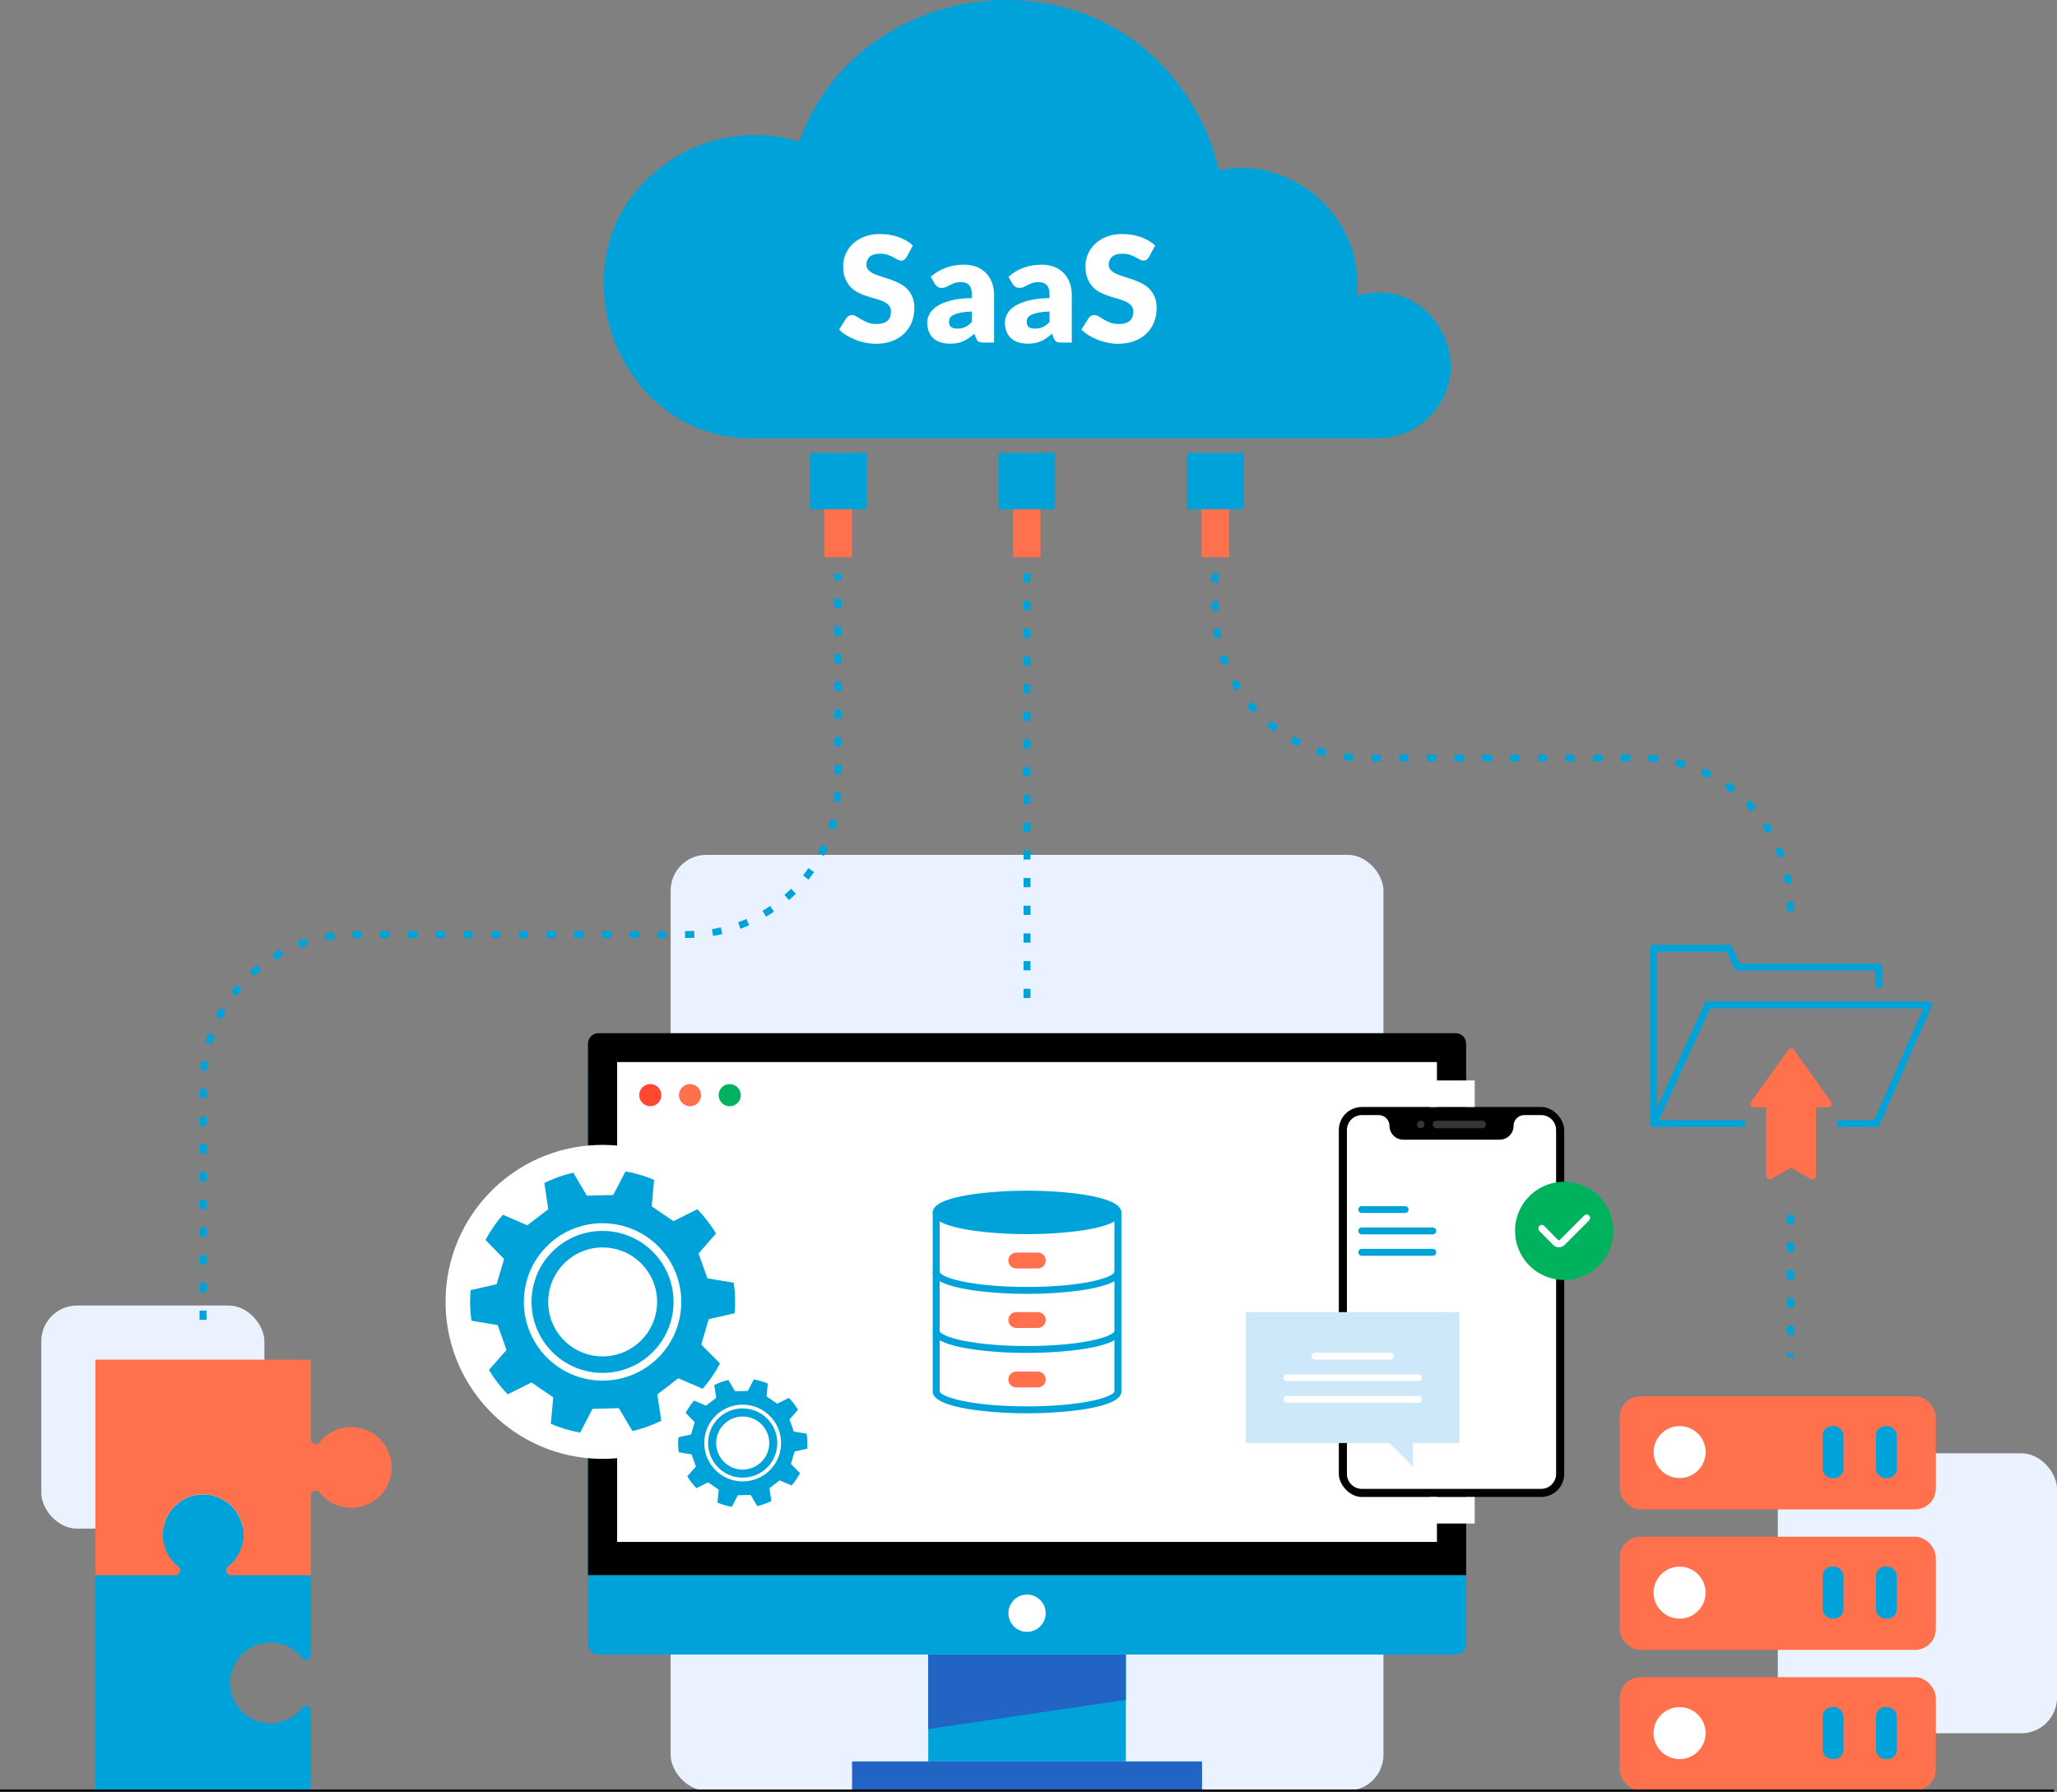 <?xml version="1.0" encoding="UTF-8"?><svg id="landing_illustration" xmlns="http://www.w3.org/2000/svg" viewBox="0 0 625.86 545.18"><rect x="0" y="0" width="625.86" height="545.18" fill="#808080" stroke="none"/><defs><style>.cls-1{fill:#00b25e;}.cls-2{fill:#ebf2ff;}.cls-3{fill:#fff;}.cls-4{fill:#ff4731;}.cls-5{fill:#ff704d;}.cls-6{fill:#00a3d9;}.cls-7{fill:#cde8f9;}.cls-8{fill:#2264c4;}.cls-9{fill:#353535;}</style></defs><rect class="cls-2" x="204.05" y="260.1" width="216.88" height="284.72" rx="10.88" ry="10.88"/><rect class="cls-2" x="540.91" y="442.19" width="84.96" height="85.19" rx="10.88" ry="10.88"/><rect class="cls-2" x="12.56" y="397.23" width="67.88" height="67.88" rx="10.88" ry="10.88"/><rect class="cls-5" x="250.86" y="137.77" width="8.36" height="31.78"/><rect class="cls-6" x="246.45" y="137.77" width="17.19" height="17.19"/><rect class="cls-5" x="308.23" y="137.77" width="8.36" height="31.78"/><rect class="cls-6" x="303.82" y="137.77" width="17.19" height="17.19"/><rect class="cls-5" x="365.6" y="137.77" width="8.36" height="31.78"/><rect class="cls-6" x="361.18" y="137.77" width="17.19" height="17.19"/><path class="cls-6" d="M419.18,89c-2.25,0-4.42,.34-6.46,.96,2.7-23.11-19.1-42.94-41.84-38.15-2.08-9.25-6.09-17.77-11.57-25.13-30.8-42.57-98.89-32.09-116.16,16.4-14.07-4.44-30.53-1.44-42.08,7.87-34.17,25.74-14.53,83.28,28.54,82.41,0,0,189.57,0,189.57,0,8.19,0,15.34-4.44,19.18-11.05,8.69-14.2-2.47-33.74-19.18-33.32Z"/><g><path class="cls-3" d="M299.28,104.23c-.66,0-1.15-.09-1.49-.27-.34-.18-.62-.55-.84-1.12l-.49-1.28c-.58,.49-1.14,.93-1.68,1.3-.54,.37-1.09,.69-1.67,.95-.58,.26-1.19,.46-1.84,.58-.65,.13-1.37,.19-2.16,.19-1.06,0-2.03-.14-2.89-.41-.87-.28-1.6-.68-2.21-1.22-.6-.54-1.07-1.21-1.4-2.01-.33-.8-.49-1.72-.49-2.77,0-.82,.21-1.67,.63-2.53,.42-.87,1.14-1.65,2.17-2.36,1.03-.71,2.42-1.3,4.17-1.78,1.75-.48,3.95-.75,6.61-.81v-.99c0-1.36-.28-2.34-.84-2.95-.56-.6-1.36-.91-2.39-.91-.82,0-1.49,.09-2.02,.27-.52,.18-.99,.38-1.4,.61-.41,.22-.81,.43-1.2,.6-.39,.18-.85,.27-1.39,.27-.48,0-.88-.12-1.21-.36-.33-.24-.6-.52-.81-.85l-1.25-2.17c1.4-1.24,2.96-2.16,4.67-2.77s3.54-.91,5.5-.91c1.4,0,2.67,.23,3.8,.68,1.13,.46,2.08,1.09,2.87,1.91,.78,.81,1.39,1.78,1.8,2.9,.42,1.12,.63,2.35,.63,3.68v14.52h-3.18Zm-7.98-4.24c.9,0,1.68-.16,2.35-.47,.67-.31,1.35-.82,2.04-1.52v-3.23c-1.39,.06-2.53,.18-3.43,.36-.9,.18-1.61,.4-2.13,.67-.52,.27-.89,.58-1.09,.92-.2,.34-.3,.72-.3,1.12,0,.79,.22,1.35,.65,1.67,.43,.32,1.07,.48,1.91,.48Z"/><path class="cls-3" d="M322.92,104.23c-.66,0-1.15-.09-1.49-.27-.34-.18-.62-.55-.84-1.12l-.49-1.28c-.58,.49-1.14,.93-1.68,1.3-.54,.37-1.09,.69-1.67,.95-.58,.26-1.19,.46-1.84,.58-.65,.13-1.37,.19-2.16,.19-1.06,0-2.03-.14-2.89-.41-.87-.28-1.6-.68-2.21-1.22-.6-.54-1.07-1.21-1.4-2.01-.33-.8-.49-1.72-.49-2.77,0-.82,.21-1.67,.63-2.53,.42-.87,1.14-1.65,2.17-2.36,1.03-.71,2.42-1.3,4.17-1.78,1.75-.48,3.95-.75,6.61-.81v-.99c0-1.36-.28-2.34-.84-2.95-.56-.6-1.36-.91-2.39-.91-.82,0-1.49,.09-2.02,.27-.52,.18-.99,.38-1.4,.61-.41,.22-.81,.43-1.2,.6-.39,.18-.85,.27-1.39,.27-.48,0-.88-.12-1.21-.36-.33-.24-.6-.52-.81-.85l-1.25-2.17c1.4-1.24,2.96-2.16,4.67-2.77s3.54-.91,5.5-.91c1.4,0,2.67,.23,3.8,.68,1.13,.46,2.08,1.09,2.87,1.91,.78,.81,1.39,1.78,1.8,2.9,.42,1.12,.63,2.35,.63,3.68v14.52h-3.18Zm-7.98-4.24c.9,0,1.68-.16,2.35-.47,.67-.31,1.35-.82,2.04-1.52v-3.23c-1.39,.06-2.53,.18-3.43,.36-.9,.18-1.61,.4-2.13,.67-.52,.27-.89,.58-1.09,.92-.2,.34-.3,.72-.3,1.12,0,.79,.22,1.35,.65,1.67,.43,.32,1.07,.48,1.91,.48Z"/><path class="cls-3" d="M349.57,78.21c-.22,.36-.46,.63-.71,.81-.25,.18-.56,.27-.95,.27-.34,0-.71-.11-1.11-.32-.4-.22-.84-.46-1.34-.73-.5-.27-1.07-.51-1.71-.73-.64-.22-1.37-.32-2.2-.32-1.42,0-2.48,.3-3.17,.91-.69,.6-1.04,1.42-1.04,2.45,0,.66,.21,1.2,.63,1.64,.42,.43,.97,.81,1.65,1.12,.68,.31,1.46,.6,2.33,.86,.87,.26,1.77,.55,2.68,.87,.91,.32,1.8,.7,2.68,1.13,.87,.43,1.65,.99,2.33,1.66,.68,.67,1.23,1.49,1.65,2.45,.42,.96,.63,2.13,.63,3.49,0,1.51-.26,2.92-.78,4.24-.52,1.32-1.28,2.46-2.28,3.44-.99,.98-2.22,1.75-3.68,2.31-1.46,.56-3.11,.84-4.96,.84-1.02,0-2.05-.1-3.1-.31-1.05-.21-2.07-.5-3.06-.89-.99-.38-1.91-.83-2.78-1.36-.87-.52-1.62-1.11-2.26-1.75l2.24-3.54c.18-.25,.41-.47,.71-.64,.29-.17,.61-.26,.95-.26,.45,0,.9,.14,1.36,.43,.46,.28,.97,.6,1.55,.94,.58,.34,1.24,.66,1.98,.94,.75,.28,1.63,.43,2.64,.43,1.37,0,2.44-.3,3.21-.91,.76-.6,1.14-1.57,1.14-2.88,0-.76-.21-1.38-.63-1.86-.42-.48-.97-.87-1.65-1.19-.68-.31-1.45-.59-2.32-.83-.87-.24-1.76-.5-2.67-.8-.91-.29-1.8-.65-2.67-1.08-.87-.43-1.64-.99-2.32-1.68-.68-.69-1.23-1.56-1.65-2.6-.42-1.04-.63-2.32-.63-3.84,0-1.23,.25-2.42,.74-3.59,.49-1.17,1.22-2.2,2.17-3.12,.96-.91,2.13-1.64,3.52-2.19,1.39-.55,2.98-.82,4.77-.82,1,0,1.98,.08,2.93,.24,.95,.16,1.85,.39,2.7,.69,.85,.31,1.65,.67,2.39,1.1,.74,.43,1.4,.91,1.98,1.45l-1.88,3.52Z"/><path class="cls-3" d="M275.85,78.21c-.22,.36-.46,.63-.71,.81-.25,.18-.56,.27-.95,.27-.34,0-.71-.11-1.11-.32-.4-.22-.84-.46-1.34-.73-.5-.27-1.07-.51-1.71-.73-.64-.22-1.37-.32-2.2-.32-1.42,0-2.48,.3-3.17,.91-.69,.6-1.04,1.42-1.04,2.45,0,.66,.21,1.2,.63,1.64,.42,.43,.97,.81,1.65,1.12,.68,.31,1.46,.6,2.33,.86,.87,.26,1.77,.55,2.68,.87,.91,.32,1.8,.7,2.68,1.13,.87,.43,1.65,.99,2.33,1.66,.68,.67,1.23,1.49,1.65,2.45,.42,.96,.63,2.13,.63,3.49,0,1.51-.26,2.92-.78,4.24-.52,1.32-1.28,2.46-2.28,3.44-.99,.98-2.22,1.75-3.68,2.31-1.46,.56-3.11,.84-4.96,.84-1.02,0-2.05-.1-3.1-.31-1.05-.21-2.07-.5-3.06-.89-.99-.38-1.91-.83-2.78-1.36-.87-.52-1.62-1.11-2.26-1.75l2.24-3.54c.18-.25,.41-.47,.71-.64,.29-.17,.61-.26,.95-.26,.45,0,.9,.14,1.36,.43,.46,.28,.97,.6,1.55,.94,.58,.34,1.24,.66,1.98,.94,.75,.28,1.63,.43,2.64,.43,1.37,0,2.44-.3,3.21-.91,.76-.6,1.14-1.57,1.14-2.88,0-.76-.21-1.38-.63-1.86-.42-.48-.97-.87-1.65-1.19-.68-.31-1.45-.59-2.32-.83-.87-.24-1.76-.5-2.67-.8-.91-.29-1.8-.65-2.67-1.08-.87-.43-1.64-.99-2.32-1.68-.68-.69-1.23-1.56-1.65-2.6-.42-1.04-.63-2.32-.63-3.84,0-1.23,.25-2.42,.74-3.59,.49-1.17,1.22-2.2,2.17-3.12,.96-.91,2.13-1.64,3.52-2.19,1.39-.55,2.98-.82,4.77-.82,1,0,1.98,.08,2.93,.24,.95,.16,1.85,.39,2.7,.69,.85,.31,1.65,.67,2.39,1.1,.74,.43,1.4,.91,1.98,1.45l-1.88,3.52Z"/></g><rect class="cls-6" x="178.9" y="322.51" width="267.18" height="180.91" rx="3.16" ry="3.16"/><path d="M182.06,314.37H442.92c1.74,0,3.16,1.42,3.16,3.16v161.73H178.9v-161.73c0-1.74,1.42-3.16,3.16-3.16Z"/><rect class="cls-3" x="187.77" y="323.15" width="249.43" height="146.01"/><rect class="cls-6" x="282.42" y="503.42" width="60.14" height="32.53"/><rect class="cls-8" x="259.25" y="535.95" width="106.48" height="8.87"/><circle class="cls-3" cx="312.49" cy="490.85" r="5.67"/><polygon class="cls-8" points="342.56 517.22 282.42 526.1 282.42 503.42 342.56 503.42 342.56 517.22"/><circle class="cls-4" cx="197.85" cy="333.22" r="3.37" transform="translate(-113.02 101.83) rotate(-22.64)"/><circle class="cls-5" cx="209.94" cy="333.22" r="3.37" transform="translate(-174.13 246.05) rotate(-45)"/><circle class="cls-1" cx="222.03" cy="333.22" r="3.37" transform="translate(-166.46 236.2) rotate(-42.3)"/><rect x="407.35" y="336.82" width="68.58" height="118.66" rx="7.02" ry="7.02"/><path class="cls-3" d="M468.91,339.28h-5.11c-1.81,0-3.28,1.47-3.28,3.28,0,2.33-1.89,4.21-4.21,4.21h-29.34c-2.33,0-4.21-1.89-4.21-4.21,0-1.81-1.47-3.28-3.28-3.28h-5.11c-2.52,0-4.56,2.04-4.56,4.56v104.62c0,2.52,2.04,4.56,4.56,4.56h54.53c2.52,0,4.56-2.04,4.56-4.56v-104.62c0-2.52-2.04-4.56-4.56-4.56Z"/><g><path class="cls-9" d="M451,341h-13.92c-.63,0-1.14,.51-1.14,1.14s.51,1.14,1.14,1.14h13.92c.63,0,1.14-.51,1.14-1.14s-.51-1.14-1.14-1.14Z"/><circle class="cls-9" cx="432.28" cy="342.15" r="1.14"/></g><rect class="cls-3" x="435.01" y="328.75" width="13.69" height="8.07"/><rect class="cls-3" x="435.01" y="455.49" width="13.69" height="8.07"/><path class="cls-6" d="M313.54,303.67h-2.11v-2.81h2.11v2.81Zm0-8.43h-2.11v-2.81h2.11v2.81Zm0-8.43h-2.11v-2.81h2.11v2.81Zm0-8.43h-2.11v-2.81h2.11v2.81Zm0-8.43h-2.11v-2.81h2.11v2.81Zm0-8.43h-2.11v-2.81h2.11v2.81Zm0-8.43h-2.11v-2.81h2.11v2.81Zm0-8.43h-2.11v-2.81h2.11v2.81Zm0-8.43h-2.11v-2.81h2.11v2.81Zm0-8.43h-2.11v-2.81h2.11v2.81Zm0-8.43h-2.11v-2.81h2.11v2.81Zm0-8.43h-2.11v-2.81h2.11v2.81Zm0-8.43h-2.11v-2.81h2.11v2.81Zm0-8.43h-2.11v-2.81h2.11v2.81Zm0-8.43h-2.11v-2.81h2.11v2.81Zm0-8.43h-2.11v-2.81h2.11v2.81Z"/><path class="cls-6" d="M545.87,277.23h-2.11v-.93c0-.61-.01-1.23-.04-1.84l2.1-.09c.03,.64,.04,1.28,.04,1.92v.93Zm-2.7-8.22c-.15-.9-.33-1.8-.53-2.69l2.05-.47c.21,.93,.4,1.88,.55,2.82l-2.08,.34Zm-2.08-7.95c-.31-.85-.65-1.71-1.01-2.54l1.93-.84c.38,.87,.74,1.77,1.06,2.66l-1.98,.72Zm-3.51-7.42c-.46-.78-.96-1.56-1.47-2.32l1.74-1.18c.53,.79,1.05,1.6,1.54,2.42l-1.81,1.07Zm-4.81-6.66c-.6-.69-1.23-1.36-1.87-2.01l1.5-1.48c.67,.68,1.33,1.39,1.95,2.1l-1.59,1.39Zm-5.95-5.67c-.72-.57-1.46-1.12-2.2-1.64l1.2-1.73c.78,.54,1.56,1.12,2.31,1.71l-1.31,1.65Zm-6.89-4.49c-.81-.42-1.64-.83-2.47-1.2l.86-1.92c.87,.39,1.74,.82,2.58,1.26l-.98,1.86Zm-7.6-3.14c-.87-.27-1.76-.51-2.64-.73l.49-2.05c.93,.22,1.86,.48,2.77,.76l-.62,2.01Zm-8.04-1.68c-.9-.1-1.82-.18-2.73-.23l.11-2.1c.95,.05,1.92,.13,2.86,.24l-.24,2.09Zm-8.29-.29h-2.81v-2.11h2.81v2.11Zm-8.43,0h-2.81v-2.11h2.81v2.11Zm-8.43,0h-2.81v-2.11h2.81v2.11Zm-8.43,0h-2.81v-2.11h2.81v2.11Zm-8.43,0h-2.81v-2.11h2.81v2.11Zm-8.43,0h-2.81v-2.11h2.81v2.11Zm-8.43,0h-2.81v-2.11h2.81v2.11Zm-8.43,0h-2.81v-2.11h2.81v2.11Zm-8.43,0h-2.81v-2.11h2.81v2.11Zm-8.43,0h-2.81v-2.11h2.81v2.11Zm-8.5-.14c-.95-.07-1.91-.18-2.85-.31l.29-2.09c.9,.13,1.82,.23,2.73,.3l-.16,2.1Zm-8.48-1.46c-.92-.25-1.84-.53-2.75-.83l.67-2c.86,.29,1.75,.56,2.62,.79l-.55,2.03Zm-8.07-3c-.86-.41-1.71-.86-2.54-1.32l1.03-1.84c.79,.44,1.61,.87,2.43,1.26l-.91,1.9Zm-7.37-4.43c-.77-.56-1.53-1.16-2.26-1.77l1.35-1.62c.7,.58,1.43,1.15,2.16,1.69l-1.25,1.7Zm-6.44-5.71c-.65-.69-1.29-1.42-1.9-2.15l1.62-1.34c.58,.7,1.19,1.39,1.82,2.06l-1.54,1.44Zm-5.29-6.79c-.51-.8-1.01-1.63-1.48-2.47l1.84-1.03c.44,.8,.92,1.59,1.41,2.36l-1.77,1.14Zm-3.96-7.65c-.36-.88-.69-1.79-1-2.7l2-.67c.29,.87,.61,1.73,.95,2.58l-1.95,.79Zm-2.48-8.25c-.19-.93-.35-1.89-.48-2.83l2.09-.29c.12,.9,.28,1.81,.46,2.7l-2.07,.42Zm-.91-8.56c0-.23,0-.47,0-.7v-2.12h2.11v2.12c0,.22,0,.45,0,.67l-2.11,.03Zm2.1-8.44h-2.11v-2.81h2.11v2.81Z"/><path class="cls-3" d="M214.87,432.02c-19.8,17.4-50,15.45-67.4-4.36-17.45-19.85-15.49-50.02,4.31-67.44,19.82-17.4,50.04-15.43,67.45,4.39,17.41,19.81,15.46,50-4.36,67.4Z"/><g><path class="cls-6" d="M223.65,394.86c-.04-1.55-.19-3.08-.42-4.58l-7.98-1.32-2.71-7.55,5.32-6.1c-1.61-2.68-3.53-5.15-5.7-7.38l-7.24,3.63-6.63-4.51,.72-8.07c-2.75-1.16-5.66-2.03-8.68-2.56l-3.76,7.18-8.02,.19-4.12-6.98c-3.08,.7-6.03,1.75-8.8,3.11l1.18,8.02-6.38,4.88-7.43-3.21c-2.04,2.33-3.82,4.91-5.28,7.68l5.66,5.78-2.28,7.69-7.9,1.78c-.14,1.59-.2,3.22-.15,4.87,.06,1.51,.19,2.99,.4,4.44l7.98,1.35,2.68,7.56-5.35,6.08c1.62,2.69,3.53,5.18,5.7,7.41l7.25-3.61,6.62,4.53-.75,8.07c2.84,1.2,5.83,2.11,8.95,2.64l3.74-7.2,8.02-.22,4.13,6.97c3.08-.72,6.03-1.78,8.79-3.14l-1.21-8.01,6.36-4.91,7.44,3.19c2.04-2.35,3.81-4.93,5.26-7.7l-5.69-5.76,2.25-7.71,7.9-1.79c.13-1.56,.18-3.15,.13-4.74Zm-29.37,13.72c-6.86,6.03-17.33,5.39-23.38-1.51-6.02-6.89-5.35-17.34,1.53-23.37,6.86-6.06,17.33-5.39,23.36,1.49,6.07,6.89,5.37,17.36-1.51,23.39Z"/><path class="cls-3" d="M201.33,380.33c-8.72-9.93-23.88-10.92-33.81-2.2-9.93,8.73-10.91,23.86-2.16,33.81,8.72,9.93,23.86,10.91,33.79,2.19,9.94-8.72,10.91-23.87,2.19-33.79Zm-3.74,32.03c-8.95,7.87-22.61,6.99-30.48-1.97-7.89-8.97-7-22.62,1.95-30.5,8.96-7.87,22.63-6.98,30.5,1.98,7.87,8.96,6.99,22.61-1.97,30.48Z"/></g><g><path class="cls-6" d="M245.62,438.45c-.02-.76-.09-1.5-.2-2.23l-3.89-.64-1.32-3.68,2.59-2.97c-.79-1.31-1.72-2.51-2.78-3.6l-3.53,1.77-3.24-2.2,.35-3.94c-1.34-.57-2.76-.99-4.23-1.25l-1.83,3.5-3.91,.09-2.01-3.41c-1.5,.34-2.94,.85-4.29,1.52l.58,3.91-3.11,2.38-3.62-1.56c-.99,1.14-1.86,2.39-2.57,3.75l2.76,2.82-1.11,3.75-3.85,.87c-.07,.78-.1,1.57-.07,2.37,.03,.74,.09,1.46,.19,2.17l3.89,.66,1.31,3.69-2.61,2.97c.79,1.31,1.72,2.53,2.78,3.61l3.54-1.76,3.23,2.21-.37,3.94c1.38,.59,2.84,1.03,4.36,1.29l1.82-3.51,3.91-.11,2.02,3.4c1.5-.35,2.94-.87,4.29-1.53l-.59-3.91,3.1-2.39,3.63,1.55c.99-1.15,1.86-2.4,2.57-3.75l-2.77-2.81,1.1-3.76,3.85-.87c.06-.76,.09-1.53,.06-2.31Zm-14.32,6.69c-3.35,2.94-8.45,2.63-11.4-.74-2.94-3.36-2.61-8.46,.75-11.39,3.34-2.95,8.45-2.63,11.39,.73,2.96,3.36,2.62,8.47-.74,11.41Z"/><path class="cls-3" d="M234.74,431.36c-4.25-4.84-11.64-5.33-16.49-1.07-4.84,4.26-5.32,11.63-1.05,16.49,4.25,4.84,11.64,5.32,16.48,1.07,4.85-4.25,5.32-11.64,1.07-16.48Zm-1.82,15.62c-4.37,3.84-11.03,3.41-14.86-.96-3.85-4.38-3.41-11.03,.95-14.87,4.37-3.84,11.03-3.4,14.87,.97,3.84,4.37,3.41,11.03-.96,14.86Z"/></g><path class="cls-6" d="M70.05,512.91c.42,6.12,5.41,11.05,11.54,11.4,4.22,.24,8.01-1.65,10.4-4.69,.27-.35,.7-.55,1.14-.55,.81,0,1.47,.66,1.47,1.47v24.29H29.03v-65.56h24.29c.81,0,1.47-.66,1.47-1.47,0-.45-.2-.87-.55-1.14-3.04-2.38-4.93-6.18-4.69-10.39,.35-6.12,5.28-11.12,11.4-11.54,7.18-.49,13.15,5.19,13.15,12.26,0,3.92-1.84,7.42-4.71,9.67-.35,.28-.56,.7-.56,1.15,0,.81,.66,1.47,1.47,1.47h24.29v24.29c0,.81-.66,1.47-1.47,1.47-.45,0-.87-.21-1.15-.56-2.25-2.87-5.74-4.71-9.67-4.71-7.07,0-12.75,5.98-12.26,13.15Z"/><path class="cls-5" d="M60.95,454.72c-6.12,.42-11.05,5.41-11.4,11.54-.24,4.22,1.65,8.01,4.69,10.4,.35,.27,.55,.7,.55,1.14,0,.81-.66,1.47-1.47,1.47H29.03v-65.56H94.6v24.29c0,.81,.66,1.47,1.47,1.47,.45,0,.87-.2,1.14-.55,2.38-3.04,6.18-4.93,10.39-4.69,6.12,.35,11.12,5.28,11.54,11.4,.49,7.18-5.19,13.15-12.26,13.15-3.92,0-7.42-1.84-9.67-4.71-.28-.35-.7-.56-1.15-.56-.81,0-1.47,.66-1.47,1.47v24.29h-24.29c-.81,0-1.47-.66-1.47-1.47,0-.45,.21-.87,.56-1.15,2.87-2.25,4.71-5.74,4.71-9.67,0-7.07-5.98-12.75-13.15-12.26Z"/><rect class="cls-5" x="492.82" y="467.57" width="96.17" height="34.43" rx="6.32" ry="6.32"/><circle class="cls-3" cx="511.03" cy="484.59" r="7.91"/><rect class="cls-6" x="554.56" y="476.67" width="6.33" height="15.83" rx="2.81" ry="2.81"/><rect class="cls-6" x="570.78" y="476.67" width="6.33" height="15.83" rx="2.81" ry="2.81"/><rect class="cls-5" x="492.82" y="424.83" width="96.17" height="34.43" rx="6.32" ry="6.32"/><circle class="cls-3" cx="511.03" cy="441.85" r="7.91" transform="translate(-64.18 87.56) rotate(-9.22)"/><rect class="cls-6" x="554.56" y="433.93" width="6.33" height="15.83" rx="2.81" ry="2.81"/><rect class="cls-6" x="570.78" y="433.93" width="6.33" height="15.83" rx="2.81" ry="2.81"/><rect class="cls-5" x="492.82" y="510.31" width="96.17" height="34.43" rx="6.32" ry="6.32"/><circle class="cls-3" cx="511.03" cy="527.33" r="7.91"/><rect class="cls-6" x="554.56" y="519.41" width="6.33" height="15.83" rx="2.81" ry="2.81"/><rect class="cls-6" x="570.78" y="519.41" width="6.33" height="15.83" rx="2.81" ry="2.81"/><rect y="544.48" width="624.98" height=".7"/><path class="cls-3" d="M340.14,369.67h-55.29v53.74c5.59,5.57,17.61,5.57,27.64,5.57s20.29-.96,27.64-5.57c0,0,0-53.74,0-53.74Z"/><g><ellipse class="cls-6" cx="312.49" cy="368.9" rx="27.64" ry="5.57"/><path class="cls-6" d="M312.49,375.52c-9.93,0-28.7-1.38-28.7-6.62s18.77-6.62,28.7-6.62,28.7,1.38,28.7,6.62-18.77,6.62-28.7,6.62Zm0-11.14c-7.32,0-14.18,.57-19.34,1.61-6.02,1.21-7.25,2.6-7.25,2.9s1.23,1.69,7.25,2.9c5.15,1.04,12.02,1.61,19.34,1.61s14.19-.57,19.34-1.61c6.02-1.21,7.25-2.6,7.25-2.9s-1.23-1.69-7.25-2.9c-5.15-1.04-12.02-1.61-19.34-1.61Z"/></g><path class="cls-6" d="M312.49,393.69c-9.93,0-28.7-1.38-28.7-6.62v-18.27h2.11v18.27c0,.3,1.23,1.69,7.25,2.9,5.16,1.04,12.02,1.61,19.34,1.61s14.18-.57,19.34-1.61c6.02-1.21,7.25-2.6,7.25-2.9v-18.27h2.11v18.27c0,5.24-18.77,6.62-28.7,6.62Z"/><path class="cls-6" d="M312.49,411.66c-9.93,0-28.7-1.38-28.7-6.62v-18.27h2.11v18.27c0,.3,1.23,1.69,7.25,2.9,5.16,1.04,12.02,1.61,19.34,1.61s14.18-.57,19.34-1.61c6.02-1.21,7.25-2.6,7.25-2.9v-18.27h2.11v18.27c0,5.24-18.77,6.62-28.7,6.62Z"/><path class="cls-6" d="M312.49,430.03c-9.93,0-28.7-1.38-28.7-6.62v-18.27h2.11v18.27c0,.3,1.23,1.69,7.25,2.9,5.15,1.04,12.02,1.61,19.34,1.61s14.19-.57,19.34-1.61c6.02-1.21,7.25-2.6,7.25-2.9v-18.27h2.11v18.27c0,5.24-18.77,6.62-28.7,6.62Z"/><path class="cls-5" d="M315.76,385.95h-6.55c-1.33,0-2.41-1.08-2.41-2.41s1.08-2.41,2.41-2.41h6.55c1.33,0,2.41,1.08,2.41,2.41s-1.08,2.41-2.41,2.41Z"/><path class="cls-5" d="M315.76,404.05h-6.55c-1.33,0-2.41-1.08-2.41-2.41s1.08-2.41,2.41-2.41h6.55c1.33,0,2.41,1.08,2.41,2.41s-1.08,2.41-2.41,2.41Z"/><path class="cls-5" d="M315.76,422.14h-6.55c-1.33,0-2.41-1.08-2.41-2.41s1.08-2.41,2.41-2.41h6.55c1.33,0,2.41,1.08,2.41,2.41s-1.08,2.41-2.41,2.41Z"/><path class="cls-6" d="M427.52,369.08h-13.19c-.58,0-1.05-.47-1.05-1.05s.47-1.05,1.05-1.05h13.19c.58,0,1.05,.47,1.05,1.05s-.47,1.05-1.05,1.05Z"/><path class="cls-6" d="M435.94,375.58h-21.61c-.58,0-1.05-.47-1.05-1.05s.47-1.05,1.05-1.05h21.61c.58,0,1.05,.47,1.05,1.05s-.47,1.05-1.05,1.05Z"/><path class="cls-6" d="M435.94,382.09h-21.61c-.58,0-1.05-.47-1.05-1.05s.47-1.05,1.05-1.05h21.61c.58,0,1.05,.47,1.05,1.05s-.47,1.05-1.05,1.05Z"/><path class="cls-6" d="M570.92,342.88h-11.05c-.58,0-1.05-.47-1.05-1.05s.47-1.05,1.05-1.05h10.36l14.93-33.99h-64.84l-15.57,33.99h25.39c.58,0,1.05,.47,1.05,1.05s-.47,1.05-1.05,1.05h-27.03c-.36,0-.69-.18-.89-.48-.19-.3-.22-.68-.07-1.01l16.53-36.1c.17-.37,.55-.61,.96-.61h67.13c.36,0,.69,.18,.88,.48,.19,.3,.23,.67,.08,1l-15.86,36.1c-.17,.38-.55,.63-.96,.63Z"/><path class="cls-6" d="M503.11,342.88c-.58,0-1.05-.47-1.05-1.05v-53.3c0-.58,.47-1.05,1.05-1.05h22.94c.41,0,.78,.24,.95,.6l2.41,5.13h42.18c.58,0,1.05,.47,1.05,1.05v5.44c0,.58-.47,1.05-1.05,1.05s-1.05-.47-1.05-1.05v-4.39h-41.79c-.41,0-.78-.24-.95-.6l-2.41-5.13h-21.22v52.25c0,.58-.47,1.05-1.05,1.05Z"/><g><polygon class="cls-5" points="551.48 357.8 551.48 335.86 556.25 335.86 544.94 320 533.64 335.86 538.41 335.86 538.41 357.8 544.94 354.09 551.48 357.8"/><path class="cls-5" d="M538.41,358.85c-.18,0-.37-.05-.53-.14-.32-.19-.52-.54-.52-.91v-20.88h-3.71c-.39,0-.76-.22-.94-.57-.18-.35-.15-.77,.08-1.09l11.3-15.86c.2-.28,.52-.44,.86-.44s.66,.16,.86,.44l11.3,15.86c.23,.32,.26,.74,.08,1.09-.18,.35-.54,.57-.94,.57h-3.71v20.88c0,.37-.2,.72-.52,.91-.32,.19-.72,.19-1.05,0l-6.02-3.41-6.02,3.41c-.16,.09-.34,.14-.52,.14Zm-2.72-24.04h2.72c.58,0,1.05,.47,1.05,1.05v20.13l4.96-2.81c.32-.18,.72-.18,1.04,0l4.96,2.81v-20.13c0-.58,.47-1.05,1.05-1.05h2.72l-9.26-12.99-9.26,12.99Z"/></g><path class="cls-6" d="M545.87,412.96h-2.11v-1.17h2.11v1.17Zm0-6.79h-2.11v-2.81h2.11v2.81Zm0-8.43h-2.11v-2.81h2.11v2.81Zm0-8.43h-2.11v-2.81h2.11v2.81Zm0-8.43h-2.11v-2.81h2.11v2.81Zm0-8.43h-2.11v-2.81h2.11v2.81Z"/><path class="cls-6" d="M62.83,401.58h-2.11v-2.81h2.11v2.81Zm0-8.43h-2.11v-2.81h2.11v2.81Zm0-8.43h-2.11v-2.81h2.11v2.81Zm0-8.43h-2.11v-2.81h2.11v2.81Zm0-8.43h-2.11v-2.81h2.11v2.81Zm0-8.43h-2.11v-2.81h2.11v2.81Zm0-8.43h-2.11v-2.81h2.11v2.81Zm0-8.43h-2.11v-2.81h2.11v2.81Zm0-8.43h-2.11v-2.81h2.11v2.81Zm.19-8.32l-2.1-.19c.09-.95,.21-1.91,.35-2.85l2.08,.32c-.14,.9-.25,1.82-.34,2.72Zm1.5-8.08l-2.03-.58c.26-.92,.55-1.84,.87-2.74l1.99,.7c-.3,.86-.58,1.74-.83,2.61Zm2.97-7.66l-1.88-.94c.43-.85,.88-1.7,1.36-2.53l1.82,1.05c-.46,.79-.89,1.6-1.3,2.42Zm4.33-6.99l-1.68-1.27c.57-.76,1.18-1.51,1.8-2.24l1.6,1.37c-.59,.69-1.17,1.41-1.72,2.14Zm5.54-6.07l-1.42-1.56c.7-.64,1.44-1.27,2.18-1.87l1.32,1.64c-.71,.57-1.41,1.17-2.08,1.79Zm6.55-4.96l-1.11-1.79c.81-.5,1.64-.99,2.48-1.44l1,1.85c-.8,.43-1.6,.89-2.37,1.37Zm7.34-3.67l-.76-1.96c.89-.35,1.8-.67,2.71-.96l.64,2.01c-.87,.28-1.74,.58-2.58,.91Zm7.9-2.25l-.39-2.07c.94-.18,1.89-.32,2.84-.44l.26,2.09c-.9,.11-1.81,.25-2.71,.42Zm110.24-.75h-.95v-2.11h.95c.6,0,1.21-.01,1.82-.04l.08,2.1c-.63,.03-1.27,.04-1.9,.04Zm-6.57,0h-2.81v-2.11h2.81v2.11Zm-8.43,0h-2.81v-2.11h2.81v2.11Zm-8.43,0h-2.81v-2.11h2.81v2.11Zm-8.43,0h-2.81v-2.11h2.81v2.11Zm-8.43,0h-2.81v-2.11h2.81v2.11Zm-8.43,0h-2.81v-2.11h2.81v2.11Zm-8.43,0h-2.81v-2.11h2.81v2.11Zm-8.43,0h-2.81v-2.11h2.81v2.11Zm-8.43,0h-2.81v-2.11h2.81v2.11Zm-8.43,0h-2.81v-2.11h2.81v2.11Zm-8.43,0h-2.81s0-2.11,0-2.11h2.81s0,2.11,0,2.11Zm-8.43,0h-2.71s-.1,0-.1,0v-2.11h.1s2.71,0,2.71,0v2.11Zm106.86-.61l-.34-2.08c.9-.15,1.8-.32,2.69-.53l.47,2.05c-.93,.21-1.88,.4-2.82,.55Zm8.33-2.18l-.72-1.98c.86-.31,1.71-.65,2.55-1.02l.84,1.93c-.88,.38-1.78,.74-2.67,1.07Zm7.79-3.68l-1.07-1.81c.78-.46,1.56-.96,2.32-1.47l1.18,1.74c-.79,.54-1.61,1.05-2.43,1.54Zm6.98-5.04l-1.39-1.59c.69-.6,1.36-1.23,2.01-1.87l1.48,1.5c-.68,.67-1.39,1.33-2.1,1.95Zm5.93-6.23l-1.65-1.31c.57-.72,1.12-1.46,1.63-2.2l1.73,1.2c-.54,.78-1.12,1.56-1.71,2.31Zm4.69-7.21l-1.86-.98c.42-.81,.83-1.63,1.2-2.46l1.92,.87c-.39,.87-.81,1.73-1.26,2.58Zm3.29-7.95l-2.01-.62c.27-.87,.51-1.76,.73-2.64l2.05,.5c-.22,.93-.48,1.86-.76,2.77Zm1.76-8.42l-2.09-.24c.1-.9,.18-1.82,.23-2.73l2.1,.11c-.05,.95-.13,1.92-.24,2.86Zm.3-8.53h-2.11v-2.81h2.11v2.81Zm0-8.43h-2.11v-2.81h2.11v2.81Zm0-8.43h-2.11v-2.81h2.11v2.81Zm0-8.43h-2.11v-2.81h2.11v2.81Zm0-8.43h-2.11v-2.81h2.11v2.81Zm0-8.43h-2.11v-2.81h2.11v2.81Zm0-8.43h-2.11v-2.81h2.11v2.81Zm0-8.43h-2.11v-2.02h2.11v2.02Z"/><circle class="cls-1" cx="475.93" cy="374.53" r="14.95" transform="translate(2.07 751.68) rotate(-76.72)"/><path class="cls-3" d="M474.31,379.51s-.02,0-.03,0c-.69-.02-1.34-.31-1.81-.82l-4.11-4.18c-.41-.41-.4-1.08,.01-1.49,.41-.41,1.08-.4,1.49,.01l4.12,4.2c.1,.1,.21,.16,.33,.17,.12-.01,.24-.07,.32-.16l7.37-7.39c.41-.41,1.08-.41,1.49,0,.41,.41,.41,1.08,0,1.49l-7.36,7.37c-.46,.48-1.11,.77-1.8,.79-.01,0-.02,0-.03,0Z"/><polygon class="cls-7" points="444.04 399.23 379.07 399.23 379.07 439.07 422.7 439.07 429.9 446.27 429.9 439.07 444.04 439.07 444.04 399.23"/><g><path class="cls-3" d="M423.03,413.69h-22.94c-.58,0-1.05-.47-1.05-1.05s.47-1.05,1.05-1.05h22.94c.58,0,1.05,.47,1.05,1.05s-.47,1.05-1.05,1.05Z"/><path class="cls-3" d="M431.59,420.25h-40.07c-.58,0-1.05-.47-1.05-1.05s.47-1.05,1.05-1.05h40.07c.58,0,1.05,.47,1.05,1.05s-.47,1.05-1.05,1.05Z"/><path class="cls-3" d="M431.59,426.81h-40.07c-.58,0-1.05-.47-1.05-1.05s.47-1.05,1.05-1.05h40.07c.58,0,1.05,.47,1.05,1.05s-.47,1.05-1.05,1.05Z"/></g></svg>
